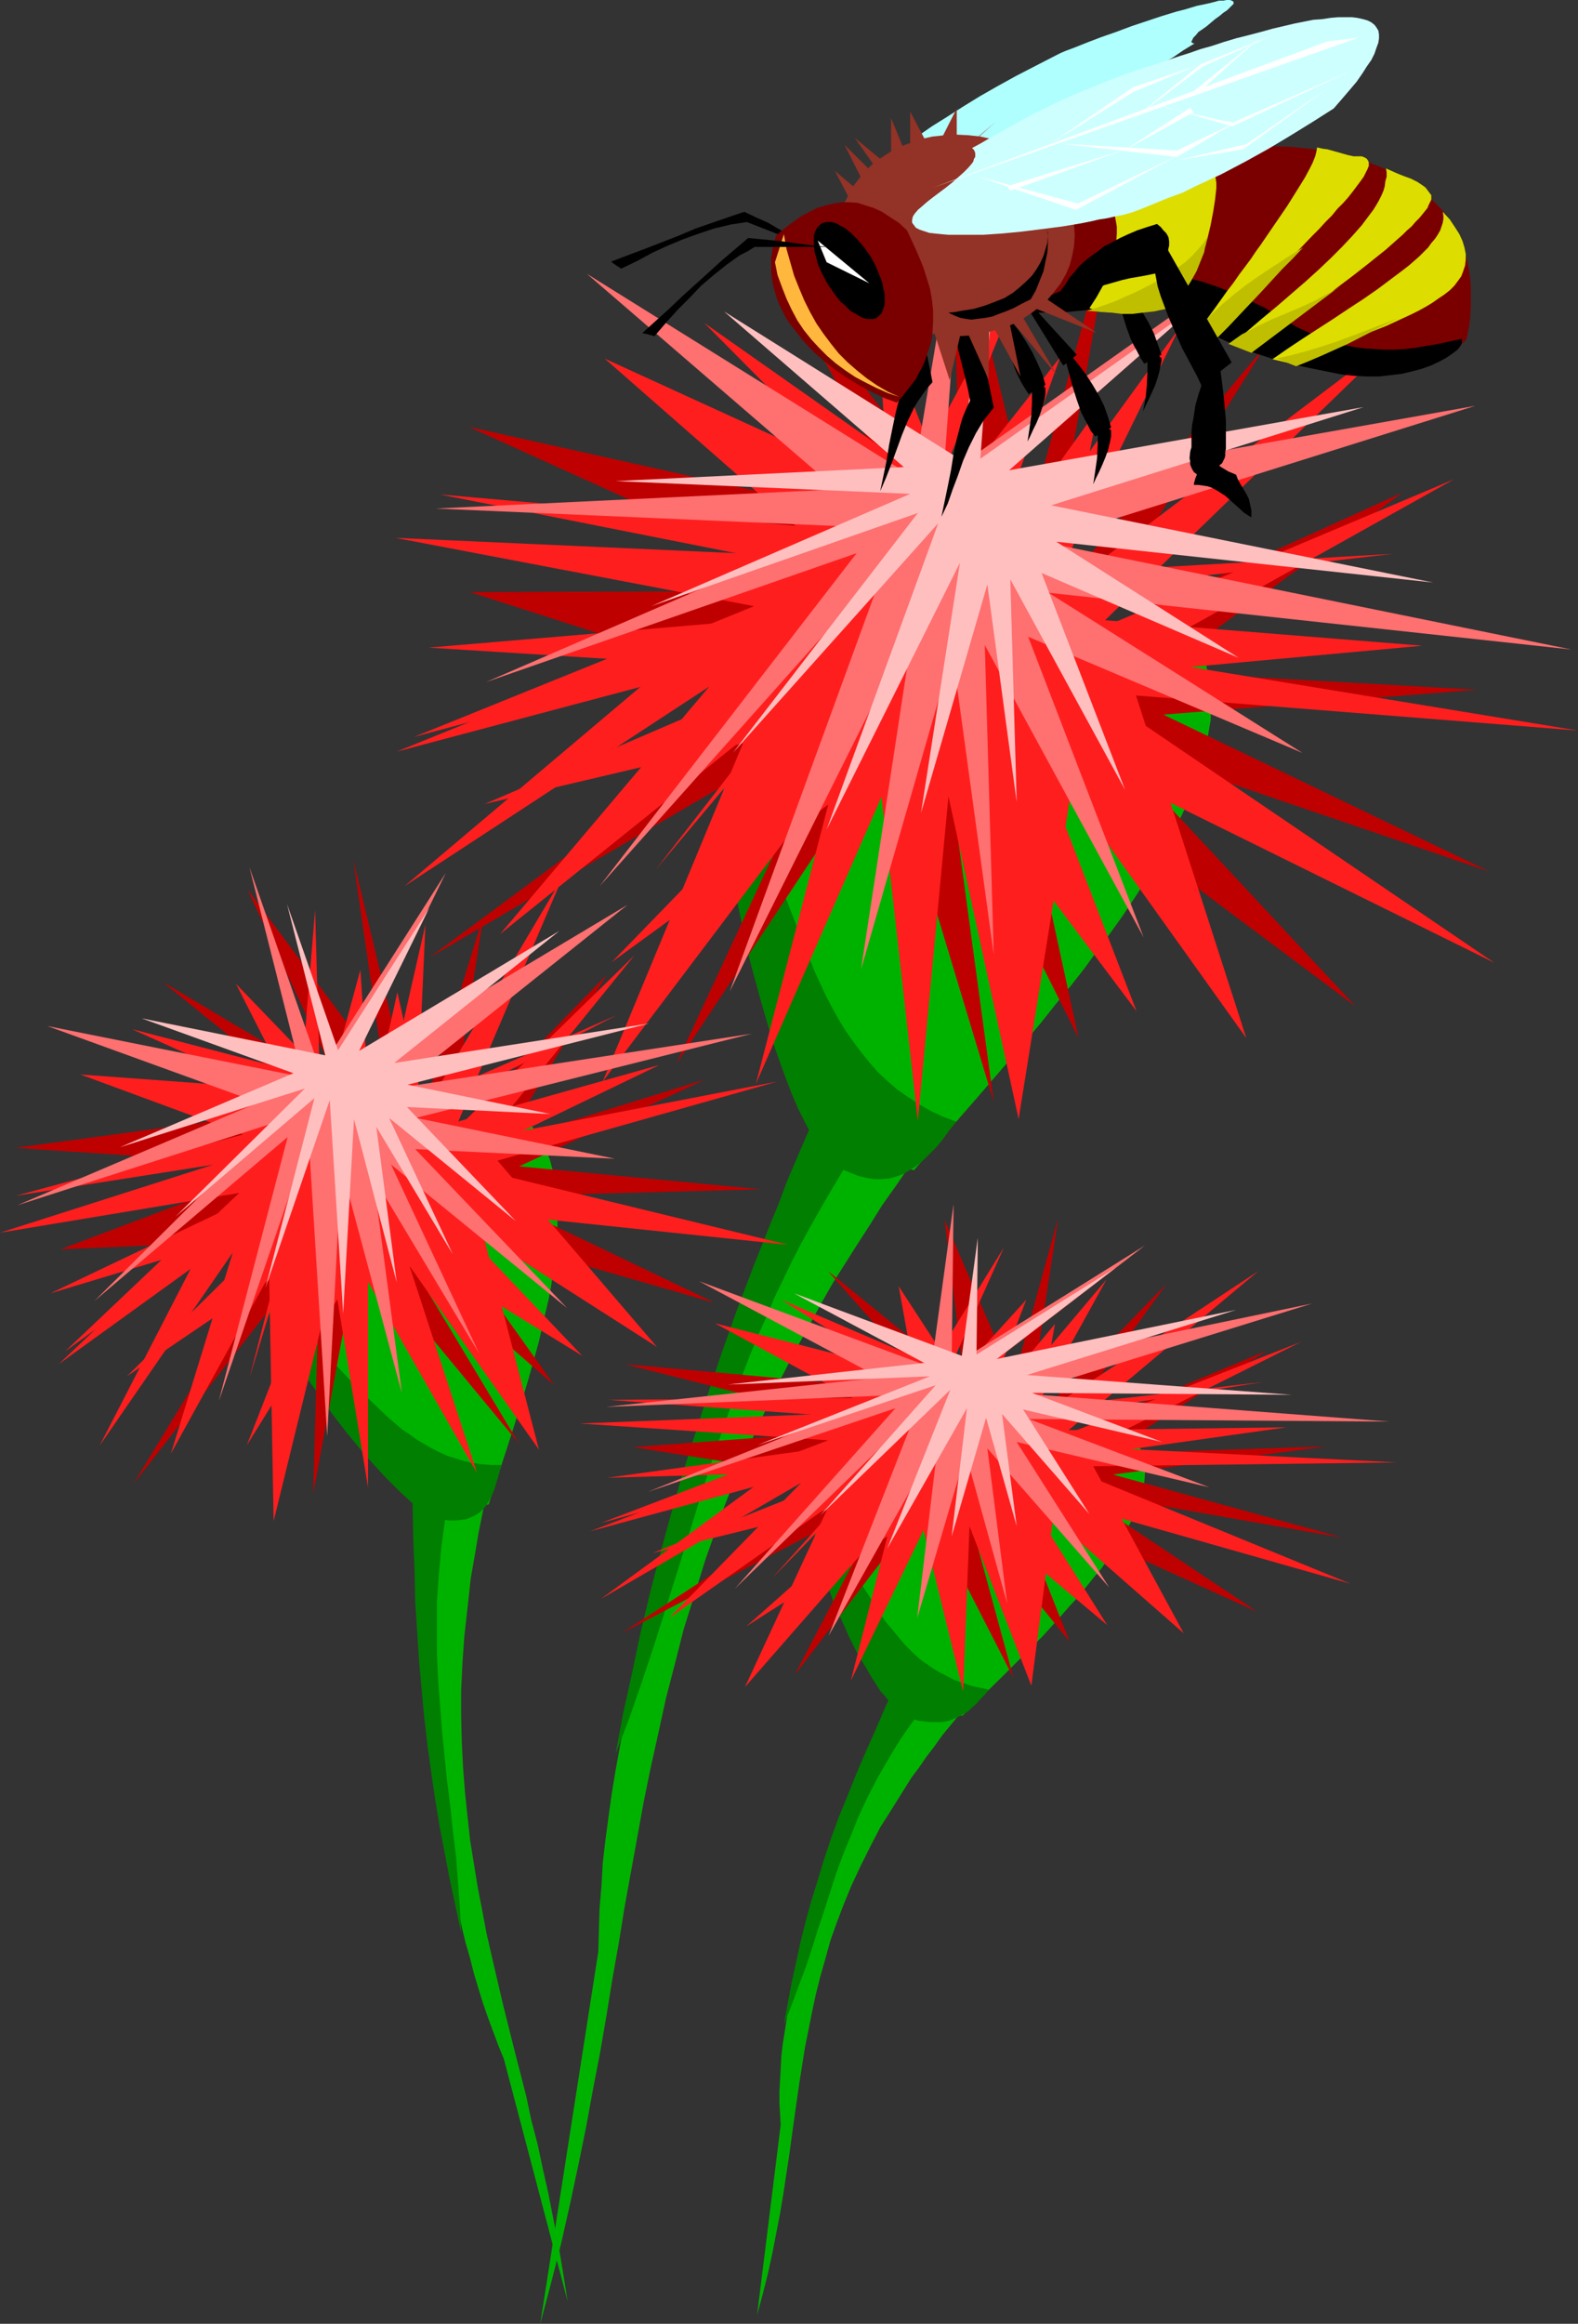 <?xml version="1.0" encoding="UTF-8" standalone="no"?>
<svg
   version="1.0"
   width="105.791mm"
   height="155.711mm"
   id="svg76"
   sodipodi:docname="Bee 12.wmf"
   xmlns:inkscape="http://www.inkscape.org/namespaces/inkscape"
   xmlns:sodipodi="http://sodipodi.sourceforge.net/DTD/sodipodi-0.dtd"
   xmlns="http://www.w3.org/2000/svg"
   xmlns:svg="http://www.w3.org/2000/svg">
  <rect width="100%" height="100%" fill="#333333" stroke="none"/>
  <sodipodi:namedview
     id="namedview76"
     pagecolor="#ffffff"
     bordercolor="#000000"
     borderopacity="0.25"
     inkscape:showpageshadow="2"
     inkscape:pageopacity="0.0"
     inkscape:pagecheckerboard="0"
     inkscape:deskcolor="#d1d1d1"
     inkscape:document-units="mm" />
  <defs
     id="defs1">
    <pattern
       id="WMFhbasepattern"
       patternUnits="userSpaceOnUse"
       width="6"
       height="6"
       x="0"
       y="0" />
  </defs>
  <path
     style="fill:#00b200;fill-opacity:1;fill-rule:evenodd;stroke:none"
     d="m 212.687,286.501 -3.394,7.433 -3.556,7.272 -3.232,7.272 -3.232,7.272 -3.232,7.11 -3.071,7.11 -2.909,7.11 -2.909,6.948 -2.747,6.948 -2.586,6.948 -2.586,6.948 -2.424,6.625 -2.424,6.787 -2.263,6.625 -2.101,6.625 -1.939,6.625 -1.939,6.464 -1.778,6.464 -1.778,6.302 -1.455,6.302 -1.455,6.302 -1.455,6.14 -1.131,6.14 -1.131,6.14 -0.97,5.979 -0.808,5.817 -0.808,5.979 -0.646,5.656 -0.323,5.817 -0.485,5.656 -0.162,5.494 -0.162,5.494 -14.707,94.208 2.747,-10.342 2.586,-10.18 2.263,-10.019 2.101,-9.857 1.939,-9.534 1.778,-9.695 1.778,-9.211 1.616,-9.372 1.455,-9.049 1.616,-9.049 1.455,-9.049 3.232,-17.775 1.616,-8.888 1.778,-8.726 1.939,-8.726 1.939,-8.888 2.263,-8.726 2.263,-8.888 2.747,-8.726 2.747,-8.888 3.232,-9.049 1.616,-4.525 1.778,-4.525 1.939,-4.525 1.939,-4.525 1.939,-4.686 2.101,-4.525 2.263,-4.686 2.263,-4.686 2.424,-4.686 2.586,-4.848 2.586,-4.686 2.747,-5.009 2.747,-4.848 3.071,-4.848 3.071,-4.848 3.232,-5.009 3.232,-5.171 3.556,-5.009 3.556,-5.171 3.717,-5.171 -0.97,-1.131 -1.131,-0.97 -0.97,-0.808 -1.293,-0.646 -1.293,-0.485 -1.293,-0.323 -1.293,-0.323 -1.455,-0.162 h -1.293 -1.455 l -3.071,0.323 -3.071,0.485 z"
     id="path1" />
  <path
     style="fill:#00b200;fill-opacity:1;fill-rule:evenodd;stroke:none"
     d="m 194.909,158.844 -1.455,8.08 -1.131,8.403 -1.131,8.241 -0.808,8.564 -0.485,8.403 -0.323,8.564 v 4.363 l 0.162,4.363 0.162,4.201 0.323,4.363 0.485,4.201 0.485,4.363 0.646,4.363 0.808,4.201 0.808,4.363 0.97,4.201 1.293,4.363 1.293,4.201 1.455,4.201 1.616,4.201 1.778,4.201 1.939,4.201 2.101,4.201 2.263,4.04 2.424,4.04 2.747,4.04 2.263,0.646 2.263,0.485 4.525,0.162 2.263,0.162 2.263,0.162 2.263,0.323 2.424,0.646 16.323,-18.745 8.081,-9.372 7.758,-9.211 3.717,-4.686 3.717,-4.525 3.556,-4.525 3.394,-4.686 3.232,-4.363 3.232,-4.525 2.909,-4.363 2.909,-4.525 2.586,-4.201 2.424,-4.363 2.263,-4.201 1.939,-4.04 1.939,-4.201 1.455,-4.04 1.293,-3.878 1.131,-3.878 0.646,-3.878 0.646,-3.717 0.162,-3.717 -0.162,-3.555 -0.162,-1.778 -0.323,-1.616 -0.323,-1.778 -0.323,-1.616 -0.646,-1.616 -1.293,-3.232 -0.808,-1.616 z"
     id="path2" />
  <path
     style="fill:#007f00;fill-opacity:1;fill-rule:evenodd;stroke:none"
     d="m 184.727,194.394 1.616,2.909 1.616,3.07 1.455,3.07 1.455,3.07 2.747,6.464 2.586,6.625 2.424,6.625 5.172,13.25 2.586,6.464 2.909,6.302 1.616,3.07 1.616,2.909 1.778,2.909 1.939,2.747 1.939,2.585 2.101,2.585 2.101,2.424 2.424,2.262 2.424,2.101 2.747,1.939 2.747,1.778 3.071,1.778 3.071,1.454 3.394,1.293 -1.778,2.262 -1.616,2.262 -1.616,1.939 -1.778,1.778 -1.616,1.616 -1.616,1.293 -1.778,1.131 -1.616,0.97 -1.778,0.646 -1.778,0.485 -1.939,0.162 h -1.939 l -1.939,-0.323 -1.939,-0.485 -2.101,-0.808 -2.263,-0.97 -0.808,-0.485 -0.808,-0.485 -0.808,-0.646 -0.646,-0.808 -0.808,-0.97 -0.808,-0.97 -0.808,-0.97 -0.808,-1.131 -0.808,-1.293 -0.646,-1.293 -1.616,-3.07 -1.616,-3.232 -1.455,-3.393 -1.455,-3.717 -1.455,-4.04 -1.455,-4.04 -1.293,-4.201 -1.293,-4.363 -1.293,-4.525 -2.424,-8.888 -0.97,-4.525 -0.97,-4.363 -0.97,-4.525 -0.808,-4.201 -0.808,-4.04 -0.646,-4.04 -0.485,-3.717 -0.485,-3.555 -0.323,-3.232 -0.162,-1.616 -0.162,-1.293 v -1.454 -1.293 -1.131 -1.131 -0.97 l 0.162,-0.97 0.162,-0.646 0.162,-0.808 0.162,-0.485 0.162,-0.485 0.323,-0.323 z"
     id="path3" />
  <path
     style="fill:#bf0000;fill-opacity:1;fill-rule:evenodd;stroke:none"
     d="m 210.424,149.633 -91.313,0.323 80,25.693 -90.343,66.899 103.111,-60.273 -40.566,87.259 53.333,-80.472 27.152,90.006 -10.99,-80.957 32.485,64.798 -15.677,-72.231 85.818,64.152 -62.384,-66.899 96.323,32.803 -82.586,-39.751 79.354,-6.302 -80.808,-4.525 62.061,-45.407 -80.97,36.681 46.222,-73.847 -56.081,66.737 L 282.99,50.74 261.172,130.081 240.97,47.508 243.394,129.434 196.525,68.999 232.081,133.313 118.788,108.104 Z"
     id="path4" />
  <path
     style="fill:#ff1e1e;fill-opacity:1;fill-rule:evenodd;stroke:none"
     d="m 226.263,141.877 -4.04,-62.859 26.02,66.252 30.061,-41.852 -10.505,52.679 92.606,7.433 -88.081,8.08 L 378.667,243.841 260.848,185.668 288,256.122 234.99,185.507 l -80,58.173 59.96,-61.728 -92.121,21.653 78.545,-33.773 -92.768,-5.817 95.192,-8.08 -103.596,-19.714 z"
     id="path5" />
  <path
     style="fill:#ff1e1e;fill-opacity:1;fill-rule:evenodd;stroke:none"
     d="m 231.758,119.254 -53.333,-37.489 37.333,37.651 -62.545,-28.602 48.323,42.337 -90.02,-7.918 100.202,19.876 -111.192,45.246 116.848,-31.026 -51.232,60.92 L 224,145.594 l 6.949,106.489 1.616,-98.894 67.394,70.131 L 243.879,152.865 352.97,140.261 248.727,146.24 268.606,90.491 232.242,136.544 261.98,63.344 Z"
     id="path6" />
  <path
     style="fill:#ff1e1e;fill-opacity:1;fill-rule:evenodd;stroke:none"
     d="m 167.596,161.268 -62.707,25.37 62.061,-16.644 -64.485,54.456 77.253,-50.578 -53.01,62.697 62.222,-49.932 -36.202,87.259 59.313,-78.533 -20.525,79.18 31.838,-72.716 9.212,82.088 7.758,-82.25 17.778,81.765 13.253,-82.735 44.444,62.213 -27.96,-86.774 112,8.888 -112.323,-18.421 80.97,-45.246 -91.313,38.459 77.737,-75.301 -90.02,68.03 33.939,-69.484 -42.99,59.142 z"
     id="path7" />
  <path
     style="fill:#ff7070;fill-opacity:1;fill-rule:evenodd;stroke:none"
     d="m 214.141,133.313 -90.99,39.428 93.899,-32.641 -65.131,84.351 72.242,-80.957 -39.273,107.62 46.707,-93.561 -13.414,87.906 23.111,-80.311 10.505,76.594 -2.263,-78.372 40.242,74.009 -29.253,-76.109 69.495,29.41 -64.323,-40.559 132.525,14.382 -134.303,-27.309 109.899,-34.419 -124.768,22.138 65.131,-57.203 -75.152,53.163 5.98,-81.119 -13.576,81.119 -82.747,-51.548 63.354,54.618 -101.657,4.848 z"
     id="path8" />
  <path
     style="fill:#ffbfbf;fill-opacity:1;fill-rule:evenodd;stroke:none"
     d="m 230.626,125.072 -65.616,28.44 67.556,-23.592 -46.869,60.758 52.04,-58.173 -28.283,77.564 33.778,-67.545 -9.859,63.344 16.808,-57.85 7.434,55.103 -1.616,-56.395 29.091,53.325 -21.172,-54.941 49.939,21.492 -46.222,-29.41 95.515,10.342 -96.808,-19.553 79.192,-24.885 -89.859,15.998 46.869,-41.206 -54.141,38.297 4.364,-58.496 -9.697,58.496 -59.636,-37.328 45.576,39.428 -73.05,3.555 z"
     id="path9" />
  <path
     style="fill:#007f00;fill-opacity:1;fill-rule:evenodd;stroke:none"
     d="m 214.141,295.55 -2.909,4.848 -2.747,4.686 -2.747,4.848 -2.586,4.686 -2.424,4.686 -2.263,4.686 -2.263,4.686 -1.939,4.686 -2.101,4.686 -1.939,4.686 -3.556,9.211 -3.232,9.211 -3.232,9.372 -2.909,9.211 -5.657,18.26 -5.818,18.421 -3.071,9.211 -3.232,9.372 -3.556,9.211 1.939,-10.342 2.263,-10.18 2.101,-10.019 2.424,-10.18 2.586,-10.019 2.747,-10.019 2.909,-10.18 3.232,-10.18 3.232,-10.18 3.556,-10.503 3.717,-10.503 4.04,-10.665 4.364,-10.988 2.263,-5.494 2.101,-5.656 2.424,-5.656 2.424,-5.656 2.586,-5.817 2.424,-5.979 2.424,9.857 z"
     id="path10" />
  <path
     style="fill:#00b200;fill-opacity:1;fill-rule:evenodd;stroke:none"
     d="m 109.576,379.254 -0.323,10.665 -0.162,10.503 v 10.18 l 0.162,10.019 0.323,9.857 0.646,9.534 0.808,9.211 0.97,9.211 1.131,8.726 1.455,8.564 0.808,4.201 0.808,4.04 0.808,4.04 0.97,4.04 1.131,3.878 0.97,3.878 1.131,3.717 1.131,3.717 1.293,3.717 2.586,6.948 1.455,3.555 16.162,61.405 -1.131,-7.11 -1.131,-6.787 -1.293,-6.625 -1.293,-6.625 -1.455,-6.464 -1.293,-6.14 -1.616,-6.14 -1.293,-6.14 -3.071,-11.958 -2.909,-11.635 -2.747,-11.796 -1.293,-5.656 -1.131,-5.979 -1.131,-5.817 -0.97,-5.979 -0.97,-5.979 -0.646,-5.979 -0.646,-6.14 -0.485,-6.302 -0.323,-6.302 -0.162,-6.464 v -6.787 l 0.323,-6.787 0.485,-6.948 0.808,-7.11 0.808,-7.433 0.646,-3.717 0.646,-3.717 0.646,-3.878 0.808,-4.04 0.808,-3.878 0.97,-4.201 -0.97,-0.485 -0.97,-0.323 -0.808,-0.162 -0.97,-0.162 h -0.808 -0.97 l -1.778,0.323 -1.778,0.808 -1.778,0.808 z"
     id="path11" />
  <path
     style="fill:#00b200;fill-opacity:1;fill-rule:evenodd;stroke:none"
     d="m 64.323,304.438 1.293,5.494 1.616,5.332 1.455,5.494 1.778,5.333 1.939,5.332 2.263,5.333 2.263,5.333 2.747,5.171 2.747,5.171 1.616,2.424 1.616,2.585 1.616,2.424 1.778,2.262 1.939,2.424 1.939,2.262 1.939,2.424 2.101,2.101 2.263,2.262 2.424,2.101 2.263,2.101 2.586,1.939 2.586,1.939 2.747,1.939 1.616,-0.162 1.455,-0.162 2.909,-0.97 2.747,-0.808 1.455,-0.323 1.778,-0.162 5.01,-15.351 2.424,-7.595 2.263,-7.433 2.101,-7.433 0.97,-3.555 0.808,-3.555 0.808,-3.555 0.808,-3.393 0.646,-3.393 0.485,-3.393 0.485,-3.393 0.323,-3.07 0.323,-3.232 v -2.909 -2.909 -2.909 l -0.323,-2.747 -0.323,-2.585 -0.646,-2.585 -0.646,-2.424 -0.97,-2.262 -0.97,-2.262 -1.293,-1.939 -1.293,-1.939 -1.616,-1.778 -1.778,-1.616 z"
     id="path12" />
  <path
     style="fill:#007f00;fill-opacity:1;fill-rule:evenodd;stroke:none"
     d="m 67.717,328.838 3.556,2.909 3.394,3.232 3.394,3.232 3.394,3.555 6.626,7.11 3.394,3.555 3.394,3.232 3.394,3.232 3.556,3.07 1.939,1.293 1.778,1.293 1.939,1.131 1.939,1.131 1.939,0.97 2.101,0.97 2.101,0.646 2.101,0.646 2.263,0.485 2.263,0.323 2.424,0.162 h 2.424 l -0.485,1.778 -0.485,1.778 -0.485,1.616 -0.485,1.454 -0.646,1.454 -0.646,1.131 -0.646,1.131 -0.808,0.97 -0.97,0.808 -0.97,0.646 -1.131,0.485 -1.131,0.485 -1.293,0.162 -1.455,0.162 h -1.455 l -1.616,-0.162 -1.131,-0.162 -1.455,-0.485 -1.455,-0.808 -1.616,-1.131 -1.616,-1.131 -1.616,-1.454 -1.939,-1.778 -1.778,-1.778 -1.939,-1.939 -1.939,-2.101 -1.939,-2.101 -2.101,-2.424 -3.879,-4.686 -3.879,-5.009 -3.556,-5.171 -1.778,-2.424 -1.778,-2.424 -1.455,-2.424 -1.455,-2.262 -1.293,-2.101 -1.293,-2.101 -1.131,-1.939 -0.808,-1.778 -0.808,-1.616 -0.646,-1.454 -0.323,-1.131 -0.323,-0.97 v -0.808 z"
     id="path13" />
  <path
     style="fill:#bf0000;fill-opacity:1;fill-rule:evenodd;stroke:none"
     d="m 71.434,295.227 -56.081,21.168 56.081,-2.424 -37.657,61.889 47.354,-60.758 -1.778,63.182 11.475,-61.889 40.727,49.285 -28.444,-47.346 37.333,32.48 -29.091,-40.883 69.818,20.037 -56.242,-26.986 67.879,-1.778 -61.253,-5.817 47.03,-21.976 -50.747,15.674 25.859,-42.175 -39.919,41.044 8.727,-56.072 -16.646,53.971 -16.323,-68.03 7.758,53.81 -34.586,-46.377 23.434,50.093 -44.929,-26.663 39.111,31.672 -76.444,10.342 z"
     id="path14" />
  <path
     style="fill:#ff1e1e;fill-opacity:1;fill-rule:evenodd;stroke:none"
     d="M 79.03,286.986 59.798,249.173 l 33.616,34.904 7.273,-32.803 7.758,34.904 58.667,-16.482 -51.879,25.047 84.525,20.522 L 112,306.054 147.556,343.381 96.162,311.871 62.545,366.004 82.747,314.295 32.162,348.552 71.273,309.932 12.768,327.545 69.01,300.721 0,312.194 Z"
     id="path15" />
  <path
     style="fill:#ff1e1e;fill-opacity:1;fill-rule:evenodd;stroke:none"
     d="M 76.444,271.796 33.455,260.646 66.424,275.513 20.364,272.119 61.576,287.309 4.04,302.822 70.949,292.318 14.869,345.482 78.222,299.752 63.192,349.037 78.545,289.733 111.515,353.885 85.98,292.48 146.101,320.274 92.768,289.733 156.283,257.091 93.899,284.4 91.313,245.619 81.293,282.461 79.838,230.429 Z"
     id="path16" />
  <path
     style="fill:#ff1e1e;fill-opacity:1;fill-rule:evenodd;stroke:none"
     d="m 48.162,312.194 -31.677,30.056 33.616,-24.4 -24.889,48.316 33.778,-48.962 -15.677,50.901 24.889,-45.084 1.131,62.213 15.192,-62.051 8.727,53.487 v -52.032 l 27.636,48.477 -17.131,-52.517 32.808,46.538 -14.061,-54.133 43.96,28.117 -40.404,-47.185 70.949,-20.037 -73.697,14.22 37.495,-46.215 -45.737,44.599 27.475,-64.313 -37.01,62.536 2.263,-50.578 -10.505,46.215 z"
     id="path17" />
  <path
     style="fill:#ff7070;fill-opacity:1;fill-rule:evenodd;stroke:none"
     d="m 69.333,284.4 -45.414,45.084 48.97,-41.529 -17.455,66.899 22.788,-66.414 4.687,75.301 3.556,-68.353 15.354,57.365 -7.273,-54.779 26.828,44.761 -22.303,-47.831 44.606,36.358 -38.465,-40.236 50.586,2.424 -50.424,-10.342 85.172,-21.33 -89.697,13.735 58.182,-46.377 -70.626,42.175 24.566,-50.255 -31.838,49.932 -17.939,-51.386 13.414,53.163 -64.646,-12.927 53.495,19.391 -61.091,26.016 z"
     id="path18" />
  <path
     style="fill:#ffbfbf;fill-opacity:1;fill-rule:evenodd;stroke:none"
     d="m 77.253,275.674 -32.808,32.48 35.232,-30.056 -12.444,48.154 16.323,-47.669 3.394,54.133 2.747,-49.285 10.828,41.367 -5.172,-39.428 19.394,32.318 -16.162,-34.581 32.162,26.178 -27.636,-28.925 36.364,1.778 -36.202,-7.433 61.253,-15.513 -64.646,10.019 41.859,-33.449 -50.747,30.379 17.778,-36.196 -23.111,36.035 -12.929,-37.004 9.697,38.297 -46.545,-9.372 38.465,13.897 -43.96,18.745 z"
     id="path19" />
  <path
     style="fill:#007f00;fill-opacity:1;fill-rule:evenodd;stroke:none"
     d="m 112.808,384.587 -0.485,3.555 -0.485,3.555 -0.323,3.555 -0.323,3.555 -0.485,6.787 v 6.787 6.625 l 0.323,6.625 0.485,6.464 0.485,6.302 1.293,12.766 0.808,6.302 0.646,6.302 0.808,6.302 0.485,6.464 0.485,6.464 0.323,6.464 -1.455,-6.787 -1.455,-6.787 -1.293,-6.787 -1.293,-6.787 -1.131,-6.787 -0.97,-6.787 -0.97,-6.948 -0.808,-6.948 -0.646,-7.11 -0.646,-7.11 -0.485,-7.433 -0.485,-7.433 -0.162,-7.756 -0.323,-7.918 -0.162,-8.08 v -8.403 l 4.202,5.494 z"
     id="path20" />
  <path
     style="fill:#00b200;fill-opacity:1;fill-rule:evenodd;stroke:none"
     d="m 230.626,430.64 -4.202,7.756 -3.879,7.595 -3.556,7.595 -3.394,7.272 -3.071,7.272 -2.909,7.11 -2.586,6.948 -1.131,3.393 -1.131,3.393 -0.97,3.393 -1.778,6.625 -1.616,6.464 -0.646,3.232 -0.485,3.07 -0.485,3.07 -0.485,3.07 -0.323,2.909 -0.162,3.07 -0.162,2.909 -0.162,2.909 v 2.909 l 0.162,2.747 0.162,2.747 -5.98,48.154 1.455,-5.333 1.293,-5.171 1.131,-5.171 0.97,-5.009 0.97,-5.009 0.808,-4.848 1.455,-9.534 0.646,-4.686 0.646,-4.686 1.293,-9.049 1.455,-9.211 1.778,-8.888 0.97,-4.525 1.131,-4.525 1.293,-4.525 1.293,-4.686 1.616,-4.525 1.778,-4.686 1.939,-4.686 2.263,-4.848 2.424,-4.848 2.586,-5.009 3.071,-4.848 3.232,-5.171 1.616,-2.585 1.939,-2.585 1.778,-2.585 2.101,-2.747 1.939,-2.747 2.263,-2.747 2.263,-2.747 2.263,-2.747 -0.808,-0.485 -0.646,-0.485 -0.808,-0.323 -0.808,-0.323 -1.939,-0.323 h -1.778 l -1.939,0.162 -2.101,0.323 z"
     id="path21" />
  <path
     style="fill:#00b200;fill-opacity:1;fill-rule:evenodd;stroke:none"
     d="m 212.525,367.297 -0.485,4.04 -0.485,4.201 -0.323,4.363 -0.162,4.201 v 4.363 l 0.162,4.363 0.485,4.363 0.646,4.201 1.131,4.363 0.646,2.101 0.646,2.101 0.808,2.101 0.808,2.262 0.97,1.939 1.131,2.101 1.131,2.101 1.455,1.939 1.293,2.101 1.455,1.939 1.616,2.101 1.778,1.939 1.939,1.939 1.939,1.939 1.616,0.162 h 1.616 3.232 l 3.071,-0.162 h 1.616 l 1.616,0.162 10.343,-10.18 5.01,-5.009 5.01,-5.009 4.687,-5.171 2.101,-2.424 2.263,-2.424 1.939,-2.424 1.939,-2.424 1.939,-2.262 1.616,-2.424 1.616,-2.262 1.455,-2.262 1.455,-2.262 1.131,-2.262 1.131,-2.101 0.808,-2.101 0.808,-2.101 0.485,-1.939 0.323,-1.939 0.162,-1.939 v -1.939 l -0.162,-1.778 -0.485,-1.616 -0.646,-1.778 -0.97,-1.616 -1.131,-1.454 z"
     id="path22" />
  <path
     style="fill:#007f00;fill-opacity:1;fill-rule:evenodd;stroke:none"
     d="m 207.192,385.718 2.424,2.747 2.424,3.07 2.101,3.07 2.101,3.232 1.939,3.232 2.101,3.232 1.939,3.07 2.101,3.232 2.424,2.909 2.424,2.909 1.293,1.293 1.293,1.293 1.455,1.293 1.616,1.131 1.616,1.131 1.616,0.97 1.939,0.97 1.778,0.97 2.101,0.646 2.101,0.808 2.263,0.485 2.263,0.485 -0.97,1.293 -1.131,1.131 -0.97,1.131 -1.131,0.97 -0.97,0.97 -1.131,0.646 -1.131,0.646 -1.131,0.485 -1.131,0.485 -1.131,0.323 -1.293,0.162 h -1.293 -1.455 l -1.293,-0.162 -1.455,-0.162 -1.616,-0.485 -1.131,-0.323 -1.131,-0.646 -1.131,-0.97 -1.131,-0.97 -1.293,-1.293 -1.131,-1.454 -1.293,-1.454 -1.131,-1.778 -1.131,-1.778 -1.131,-1.939 -2.424,-4.04 -2.101,-4.201 -1.939,-4.363 -1.939,-4.363 -1.616,-4.363 -0.646,-1.939 -1.131,-3.878 -0.485,-1.778 -0.323,-1.616 -0.323,-1.454 -0.162,-1.293 -0.162,-1.131 v -0.97 l 0.162,-0.808 0.323,-0.485 z"
     id="path23" />
  <path
     style="fill:#bf0000;fill-opacity:1;fill-rule:evenodd;stroke:none"
     d="m 222.869,361.803 -62.384,4.686 55.758,8.888 -58.828,38.297 67.879,-35.388 -23.919,45.892 32.97,-43.145 22.465,43.953 -10.99,-40.236 25.212,31.026 -14.061,-35.55 61.576,27.955 -45.737,-30.541 67.394,11.796 -58.182,-15.998 53.98,-7.11 -55.434,1.778 40.404,-26.016 -53.818,22.461 28.444,-39.428 -35.556,36.52 8.081,-53.163 -11.313,41.044 -17.455,-40.559 5.01,41.044 -34.586,-28.117 27.152,30.702 -78.545,-7.11 z"
     id="path24" />
  <path
     style="fill:#ff1e1e;fill-opacity:1;fill-rule:evenodd;stroke:none"
     d="m 233.374,357.116 -5.657,-31.349 20.848,31.995 18.747,-22.461 -4.848,26.986 63.515,-0.808 -59.798,8.403 75.96,31.187 -83.071,-23.592 21.495,34.096 -39.273,-32.965 -52.202,33.288 38.303,-33.934 -62.061,15.351 52.202,-20.845 -63.677,1.778 64.808,-8.888 -71.758,-4.848 z"
     id="path25" />
  <path
     style="fill:#ff1e1e;fill-opacity:1;fill-rule:evenodd;stroke:none"
     d="m 236.121,345.482 -38.141,-16.321 27.152,17.129 -43.96,-11.15 34.909,18.906 -61.899,0.485 69.333,5.009 -74.02,28.278 78.545,-21.33 -32.323,33.126 36.202,-40.559 9.535,53.325 -3.232,-49.77 49.131,31.833 L 245.98,361.803 320,350.006 l -71.111,8.241 11.152,-29.086 -22.788,25.047 17.131,-38.297 z"
     id="path26" />
  <path
     style="fill:#ff1e1e;fill-opacity:1;fill-rule:evenodd;stroke:none"
     d="m 194.101,369.72 -41.859,15.998 41.859,-11.473 -41.859,30.702 50.747,-29.41 -33.455,34.257 40.404,-28.278 -21.172,45.73 37.172,-42.498 -10.343,40.883 18.424,-38.136 10.02,40.883 1.616,-41.852 15.677,40.398 5.495,-42.337 33.131,29.086 -22.95,-42.337 76.929,-0.97 -77.576,-3.878 53.333,-26.663 -60.768,23.915 49.939,-41.852 -58.667,38.62 20.202,-36.52 -26.828,31.833 z"
     id="path27" />
  <path
     style="fill:#ff7070;fill-opacity:1;fill-rule:evenodd;stroke:none"
     d="m 224.646,353.4 -60.444,24.4 62.707,-21.168 -40.727,45.73 45.737,-44.276 -21.98,56.234 27.798,-49.447 -5.333,44.922 12.283,-41.691 10.505,37.974 -5.01,-39.267 30.869,35.227 -23.434,-36.843 48.808,11.473 -45.737,-17.29 91.313,0.646 -93.091,-7.11 73.535,-22.784 -84.202,17.452 41.859,-32.157 -48.97,30.541 0.485,-41.044 -5.657,41.367 -58.828,-21.815 45.737,24.4 -69.333,7.433 z"
     id="path28" />
  <path
     style="fill:#ffbfbf;fill-opacity:1;fill-rule:evenodd;stroke:none"
     d="m 235.636,348.552 -43.798,17.452 45.253,-15.19 -29.253,32.965 32.97,-31.833 -16,40.236 20.202,-35.55 -3.879,32.48 8.727,-30.056 7.758,27.47 -3.717,-28.44 22.141,25.37 -16.808,-26.501 35.232,8.241 -32.97,-12.443 65.778,0.485 -67.071,-5.009 53.01,-16.482 -60.768,12.443 30.222,-23.108 -35.232,21.976 0.323,-29.571 -4.04,29.894 -42.505,-15.836 32.97,17.613 -49.778,5.494 z"
     id="path29" />
  <path
     style="fill:#007f00;fill-opacity:1;fill-rule:evenodd;stroke:none"
     d="m 231.919,435.165 -1.778,2.424 -1.778,2.585 -1.616,2.585 -1.455,2.424 -2.909,5.009 -2.586,5.009 -2.263,4.848 -1.939,4.848 -1.939,4.686 -1.778,4.848 -3.071,9.534 -1.616,4.848 -1.455,4.686 -1.616,4.848 -1.778,4.686 -1.778,4.848 -1.939,4.848 0.97,-5.333 0.97,-5.171 1.131,-5.171 1.131,-5.171 1.293,-5.171 1.455,-5.333 1.616,-5.171 1.616,-5.333 1.778,-5.333 1.939,-5.333 2.263,-5.494 2.263,-5.656 2.424,-5.656 2.586,-5.817 2.586,-5.979 3.071,-6.14 2.101,4.848 z"
     id="path30" />
  <path
     style="fill:#000000;fill-opacity:1;fill-rule:evenodd;stroke:none"
     d="m 280.727,68.191 0.646,1.293 0.646,1.293 0.808,2.909 0.808,2.909 0.808,3.07 0.97,3.232 1.131,3.07 0.808,1.616 0.808,1.454 0.808,1.616 0.97,1.454 0.646,-0.323 0.646,-0.323 0.97,-0.485 0.97,-0.485 0.485,-0.323 0.646,-0.323 -0.97,-2.747 -0.97,-2.747 -1.293,-2.585 -1.616,-2.747 -1.778,-2.747 -2.101,-2.747 -2.263,-2.585 z"
     id="path31" />
  <path
     style="fill:#000000;fill-opacity:1;fill-rule:evenodd;stroke:none"
     d="m 290.747,90.168 v 3.878 l -0.162,3.555 -0.323,3.393 -0.646,3.232 0.646,-1.454 0.808,-1.616 0.808,-1.778 0.808,-1.778 0.646,-1.939 0.485,-1.778 0.323,-1.778 0.162,-0.646 v -0.808 l -0.323,-0.162 -0.162,-0.323 h -0.485 -0.323 l -0.485,0.162 -0.323,0.162 -0.485,0.162 -0.323,-0.162 z"
     id="path32" />
  <path
     style="fill:#afffff;fill-opacity:1;fill-rule:evenodd;stroke:none"
     d="m 302.707,10.988 -2.909,1.778 -2.586,1.778 -2.586,1.454 -2.424,1.454 -4.848,2.747 -4.848,2.585 -2.586,1.293 -2.747,1.293 -2.747,1.454 -3.232,1.454 -3.232,1.616 -1.778,0.808 -1.778,0.808 -2.101,0.97 -1.939,0.808 -2.101,0.97 -2.263,1.131 -2.424,0.97 -2.424,0.97 -2.263,0.97 -2.263,0.97 -2.101,0.97 -1.939,0.808 -1.939,0.646 -1.939,0.646 -1.616,0.646 -1.616,0.485 -1.616,0.646 -1.293,0.323 -1.293,0.323 -1.293,0.323 -0.97,0.162 h -0.97 -0.808 -0.646 l -0.485,-0.162 -0.485,-0.162 -0.162,-0.323 -0.162,-0.485 v -0.485 l 0.162,-0.646 0.323,-0.646 0.485,-0.808 0.646,-0.97 0.646,-0.97 0.97,-0.97 1.131,-1.293 1.293,-1.293 1.455,-1.454 3.717,-2.585 3.879,-2.424 4.04,-2.585 4.202,-2.585 4.525,-2.585 4.687,-2.585 5.01,-2.585 5.333,-2.747 0.97,-0.485 1.131,-0.485 1.293,-0.485 1.293,-0.485 1.616,-0.646 1.616,-0.646 3.394,-1.293 3.717,-1.293 3.879,-1.454 7.758,-2.585 3.717,-1.131 1.939,-0.485 1.616,-0.485 1.616,-0.485 1.616,-0.323 1.455,-0.323 1.293,-0.323 1.131,-0.323 h 1.131 L 310.788,0 h 0.808 l 0.485,0.162 0.323,0.162 0.162,0.162 v 0.485 l -0.323,0.323 -0.646,0.646 -0.646,0.646 -0.97,0.646 -0.97,0.808 -1.131,0.808 -2.101,1.778 -1.131,0.808 -0.97,0.646 -0.646,0.808 -0.646,0.646 -0.323,0.646 -0.162,0.323 v 0.162 l 0.162,0.162 0.323,0.162 z"
     id="path33" />
  <path
     style="fill:#000000;fill-opacity:1;fill-rule:evenodd;stroke:none"
     d="m 251.475,75.786 0.646,1.293 0.485,1.293 0.97,2.909 0.808,3.07 0.808,3.07 0.97,3.07 1.131,3.232 0.646,1.454 0.808,1.616 0.97,1.616 0.97,1.454 0.646,-0.485 0.485,-0.162 0.97,-0.485 0.97,-0.485 0.646,-0.323 0.485,-0.485 -0.808,-2.747 -1.131,-2.585 -1.293,-2.747 -1.616,-2.747 -1.778,-2.747 -2.101,-2.585 -2.263,-2.747 z"
     id="path34" />
  <path
     style="fill:#000000;fill-opacity:1;fill-rule:evenodd;stroke:none"
     d="m 261.495,97.924 v 3.717 l -0.162,3.555 -0.485,3.393 -0.485,3.232 0.646,-1.293 0.808,-1.778 0.808,-1.616 0.808,-1.939 0.646,-1.939 0.485,-1.778 0.323,-1.616 V 99.055 98.247 l -0.323,-0.323 -0.485,-0.162 -0.485,0.162 -0.808,0.323 -0.323,0.162 -0.485,-0.162 z"
     id="path35" />
  <path
     style="fill:#000000;fill-opacity:1;fill-rule:evenodd;stroke:none"
     d="m 257.778,73.362 11.798,19.068 3.232,-2.585 z"
     id="path36" />
  <path
     style="fill:#000000;fill-opacity:1;fill-rule:evenodd;stroke:none"
     d="m 257.778,73.362 -0.162,0.162 11.798,19.068 3.394,-2.747 -15.03,-16.482 -0.162,0.162 15.03,16.321 v -0.162 l -3.232,2.585 h 0.162 l -11.798,-18.906 -0.162,0.162 z"
     id="path37" />
  <path
     style="fill:#000000;fill-opacity:1;fill-rule:evenodd;stroke:none"
     d="m 243.717,80.634 1.293,2.424 1.293,2.424 1.293,2.747 1.131,2.747 0.97,2.909 0.808,2.909 0.646,3.232 0.646,3.232 -1.293,1.616 -1.293,1.616 -0.97,1.616 -0.97,1.616 -1.778,3.555 -1.455,3.393 -1.293,3.717 -1.293,3.393 -1.293,3.717 -1.616,3.393 0.808,-3.878 0.808,-3.878 0.808,-4.04 0.646,-4.04 0.808,-3.878 0.485,-1.778 0.485,-1.939 0.485,-1.616 0.646,-1.616 0.646,-1.454 0.646,-1.293 -0.485,-2.585 -0.646,-2.747 -0.646,-2.585 -0.646,-2.585 -0.646,-2.585 -0.162,-1.293 v -1.293 l 0.162,-1.293 0.162,-1.293 0.323,-1.293 z"
     id="path38" />
  <path
     style="fill:#000000;fill-opacity:1;fill-rule:evenodd;stroke:none"
     d="m 228.202,74.17 1.293,2.424 1.293,2.424 1.293,2.747 0.97,2.585 0.97,2.909 0.97,3.07 0.646,3.232 0.646,3.232 -1.455,1.616 -1.131,1.616 -1.131,1.616 -0.97,1.616 -1.616,3.393 -1.455,3.555 -1.293,3.555 -1.293,3.555 -1.455,3.717 -1.455,3.393 0.808,-3.878 0.808,-3.878 0.646,-4.04 0.808,-4.04 0.808,-3.878 0.485,-1.939 0.485,-1.778 0.485,-1.616 0.646,-1.616 0.646,-1.454 0.646,-1.293 -0.485,-2.585 -0.646,-2.747 -0.808,-2.585 -0.646,-2.585 -0.485,-2.585 -0.162,-1.454 V 79.18 78.049 l 0.323,-1.293 0.323,-1.293 z"
     id="path39" />
  <path
     style="fill:#000000;fill-opacity:1;fill-rule:evenodd;stroke:none"
     d="m 209.455,64.152 -2.263,-0.97 -2.263,-1.131 -2.424,-1.293 -2.586,-1.293 -2.586,-1.454 -2.747,-1.616 -2.909,-1.293 -3.071,-1.454 -3.879,1.293 -4.202,1.454 -4.202,1.454 -4.202,1.778 -8.727,3.393 -8.566,3.232 1.293,0.97 1.293,0.808 4.04,-1.939 3.879,-2.101 3.879,-1.778 3.879,-1.616 4.04,-1.454 3.879,-1.293 2.101,-0.485 1.939,-0.485 2.101,-0.323 2.101,-0.323 z"
     id="path40" />
  <path
     style="fill:#7a0000;fill-opacity:1;fill-rule:evenodd;stroke:none"
     d="m 253.576,55.587 1.778,-1.293 1.939,-1.293 4.202,-2.262 4.202,-2.101 4.687,-2.101 4.687,-1.778 4.848,-1.778 5.172,-1.293 5.01,-1.454 5.333,-0.97 5.333,-0.97 5.172,-0.646 5.333,-0.485 5.333,-0.162 h 5.172 l 5.01,0.162 5.01,0.485 4.848,0.808 2.424,0.485 2.263,0.485 2.263,0.646 2.101,0.646 2.101,0.808 2.101,0.808 2.101,0.97 1.939,0.808 1.778,1.131 1.778,1.131 1.778,1.131 1.616,1.293 1.455,1.293 1.455,1.454 1.455,1.454 1.131,1.616 1.131,1.778 1.131,1.778 0.97,1.778 0.808,1.939 0.646,1.939 0.646,2.101 0.485,2.262 0.323,2.262 0.162,2.262 v 2.424 2.585 l -0.162,2.747 -0.323,2.585 -0.646,2.909 -0.808,0.808 -0.97,0.808 -1.939,1.616 -2.263,1.293 -2.586,0.97 -2.586,0.97 -2.909,0.646 -2.909,0.485 -2.909,0.323 -3.071,0.162 h -3.071 -3.071 l -3.071,-0.323 -2.909,-0.485 -2.747,-0.485 -2.747,-0.646 -2.424,-0.808 -2.747,-1.778 -2.424,-1.616 -2.586,-1.454 -2.263,-1.454 -2.424,-1.131 -2.263,-1.131 -2.101,-0.97 -2.101,-0.808 -2.101,-0.808 -2.101,-0.646 -2.101,-0.646 -1.939,-0.485 -3.879,-0.646 -3.879,-0.485 -3.879,-0.323 -3.879,-0.162 -4.04,0.162 h -4.202 l -4.364,0.162 h -4.525 -2.424 -2.424 l -2.424,-0.162 -2.747,-0.162 -1.455,-0.808 -1.455,-0.808 -1.293,-0.97 -1.131,-0.97 -0.808,-1.131 -0.808,-1.131 -0.485,-1.293 -0.485,-1.131 -0.323,-1.454 v -1.454 l 0.162,-1.454 0.162,-1.616 0.485,-1.616 0.485,-1.778 0.808,-1.778 z"
     id="path41" />
  <path
     style="fill:#000000;fill-opacity:1;fill-rule:evenodd;stroke:none"
     d="m 336.808,94.208 -4.04,-0.808 -2.263,-0.485 -2.101,-0.485 -2.263,-0.485 -2.424,-0.646 -2.424,-0.808 -2.586,-0.808 -2.586,-0.97 -2.586,-1.131 -2.747,-1.131 -2.747,-1.293 -2.909,-1.454 -3.071,-1.778 -3.071,-1.778 -3.071,-2.101 -2.263,-0.323 -2.586,-0.162 h -2.424 -2.586 l -5.333,0.485 -5.333,0.485 -5.172,0.485 -2.586,0.162 h -2.263 -2.424 l -2.101,-0.162 -1.939,-0.323 -1.939,-0.646 7.273,-2.262 2.263,-1.131 2.263,-0.97 2.263,-0.808 2.263,-0.646 2.101,-0.646 2.101,-0.646 2.101,-0.485 2.101,-0.323 1.939,-0.323 2.101,-0.323 1.939,-0.162 h 1.939 3.879 l 3.879,0.485 3.717,0.646 3.879,0.97 3.717,1.293 3.717,1.454 3.879,1.778 4.04,1.939 3.879,2.262 4.202,2.585 2.424,1.131 2.586,1.131 2.424,0.97 2.424,0.808 2.424,0.646 2.586,0.485 2.424,0.323 2.586,0.162 2.424,0.162 h 2.586 l 2.747,-0.162 2.747,-0.323 2.747,-0.485 2.909,-0.485 2.909,-0.646 3.071,-0.646 v 0.485 0.485 l -0.162,0.485 -0.323,0.485 -0.323,0.485 -0.485,0.485 -1.293,0.97 -1.455,0.97 -1.778,0.97 -2.101,0.97 -2.263,0.808 -2.424,0.646 -2.747,0.646 -2.747,0.323 -2.909,0.323 h -3.071 l -3.071,-0.162 -3.232,-0.323 z"
     id="path42" />
  <path
     style="fill:#dddd00;fill-opacity:1;fill-rule:evenodd;stroke:none"
     d="m 308.848,84.997 3.879,-4.525 4.04,-4.363 4.04,-4.201 4.04,-4.201 3.879,-4.04 3.717,-3.878 1.778,-1.778 1.616,-1.778 1.616,-1.616 1.455,-1.778 1.455,-1.454 1.293,-1.454 1.131,-1.454 0.97,-1.293 0.97,-1.293 0.808,-1.131 0.485,-0.97 0.485,-0.97 0.323,-0.808 v -0.808 l -0.162,-0.485 -0.323,-0.485 -0.485,-0.323 -0.808,-0.323 h -0.97 -1.131 l -1.455,-0.323 -1.131,-0.323 -4.04,-1.131 -1.293,-0.162 -1.293,-0.323 -0.162,0.97 -0.323,1.293 -0.646,1.616 -0.808,1.616 -1.131,2.101 -1.293,2.101 -1.616,2.585 -1.616,2.585 -2.101,3.07 -2.101,3.07 -2.424,3.555 -1.293,1.778 -1.293,1.939 -1.455,1.939 -1.455,1.939 -1.455,2.101 -1.616,2.101 -1.616,2.262 -1.616,2.262 -1.778,2.424 -1.778,2.424 z"
     id="path43" />
  <path
     style="fill:#dddd00;fill-opacity:1;fill-rule:evenodd;stroke:none"
     d="m 294.303,78.049 -2.424,0.162 -4.848,0.646 -2.424,0.162 -2.263,0.162 -2.263,-0.162 h -1.131 l -0.97,-0.323 -0.97,-0.323 -0.97,-0.323 1.778,-2.747 1.455,-2.585 1.131,-2.424 0.97,-2.424 0.808,-2.424 0.485,-2.101 0.162,-2.101 0.162,-1.939 v -1.939 l -0.323,-1.778 -0.323,-1.778 -0.646,-1.454 -0.646,-1.454 -0.646,-1.293 -0.97,-1.293 -0.97,-1.131 13.253,-3.07 13.253,-3.07 h 0.646 0.646 l 0.485,0.323 0.485,0.485 0.162,0.646 0.323,0.808 0.162,0.808 0.162,1.131 0.162,1.131 v 1.293 l -0.162,1.454 -0.162,1.454 -0.485,3.07 -0.646,3.393 -0.808,3.393 -1.131,3.393 -1.293,3.232 -0.808,1.616 -0.808,1.454 -0.808,1.454 -0.808,1.131 -0.97,1.293 -0.808,1.131 -1.131,0.97 -0.97,0.808 -0.97,0.646 z"
     id="path44" />
  <path
     style="fill:#933226;fill-opacity:1;fill-rule:evenodd;stroke:none"
     d="m 242.424,34.096 -3.071,0.162 -3.071,0.323 -2.909,0.646 -2.747,0.97 -2.586,0.97 -2.424,1.293 -2.263,1.454 -2.263,1.616 -1.939,1.939 -1.616,1.939 -1.616,2.101 -1.131,2.262 -1.131,2.262 -0.646,2.424 -0.485,2.585 -0.162,2.585 0.162,2.585 0.485,2.585 0.646,2.424 1.131,2.262 1.131,2.262 1.616,2.101 1.616,1.939 1.939,1.778 2.263,1.616 2.263,1.616 2.424,1.293 2.586,0.97 2.747,0.808 2.909,0.646 3.071,0.485 3.071,0.162 3.071,-0.162 2.909,-0.485 2.909,-0.646 2.747,-0.808 2.586,-0.97 2.424,-1.293 2.424,-1.616 2.101,-1.616 1.939,-1.778 1.616,-1.939 1.616,-2.101 1.293,-2.262 0.97,-2.262 0.646,-2.424 0.485,-2.585 0.162,-2.585 -0.162,-2.585 -0.485,-2.585 -0.646,-2.424 -0.97,-2.262 -1.293,-2.262 -1.616,-2.101 -1.616,-1.939 -1.939,-1.939 -2.101,-1.616 -2.424,-1.454 -2.424,-1.293 -2.586,-0.97 -2.747,-0.97 -2.909,-0.646 -2.909,-0.323 z"
     id="path45" />
  <path
     style="fill:#933226;fill-opacity:1;fill-rule:evenodd;stroke:none"
     d="m 218.182,55.911 -6.626,-12.604 10.02,8.403 -7.596,-15.028 12.606,12.443 -10.02,-14.22 9.212,7.595 V 29.894 l 4.848,11.796 V 28.278 l 5.818,10.988 5.98,-11.796 v 11.796 l 9.859,-8.403 -7.434,6.625 -10.02,8.403 z"
     id="path46" />
  <path
     style="fill:#933226;fill-opacity:1;fill-rule:evenodd;stroke:none"
     d="m 218.99,65.768 -7.434,11.796 7.434,-5.009 -1.616,12.604 6.626,-7.595 -0.808,15.028 6.626,-15.028 3.394,15.998 1.616,-15.19 5.818,17.937 3.394,-14.543 6.465,14.382 0.162,-15.19 7.919,14.382 -3.071,-15.028 12.283,14.705 -11.313,-19.229 21.495,8.564 -17.939,-12.119 z"
     id="path47" />
  <path
     style="fill:#ceffff;fill-opacity:1;fill-rule:evenodd;stroke:none"
     d="m 246.303,37.489 2.101,-1.131 1.939,-1.131 3.717,-2.101 3.556,-1.939 3.394,-1.939 3.394,-1.616 3.232,-1.616 3.232,-1.454 3.394,-1.454 3.556,-1.454 3.556,-1.454 3.879,-1.454 4.202,-1.454 2.263,-0.646 2.263,-0.808 2.424,-0.808 2.424,-0.808 2.586,-0.808 2.747,-0.97 2.909,-0.808 2.909,-0.97 3.232,-0.97 3.232,-0.808 3.071,-0.808 2.909,-0.808 2.747,-0.646 2.747,-0.646 2.424,-0.485 2.424,-0.485 2.263,-0.162 2.101,-0.323 1.939,-0.162 h 1.778 1.778 l 1.293,0.162 1.455,0.323 1.131,0.323 0.97,0.485 0.808,0.646 0.485,0.646 0.485,0.808 0.162,0.97 v 0.97 l -0.162,1.131 -0.485,1.293 -0.485,1.454 -0.808,1.616 -1.131,1.616 -1.131,1.778 -1.455,2.101 -1.778,2.101 -1.939,2.262 -2.101,2.424 -5.333,3.393 -5.495,3.393 -5.657,3.393 -5.818,3.232 -6.141,3.232 -6.626,3.07 -3.232,1.616 -3.556,1.293 -3.556,1.454 -3.556,1.454 -1.293,0.485 -1.455,0.485 -1.778,0.485 -1.778,0.323 -2.101,0.485 -2.101,0.323 -2.101,0.485 -2.424,0.485 -4.848,0.808 -5.01,0.646 -5.172,0.646 -5.01,0.485 -4.848,0.323 h -2.424 -2.263 -1.939 -2.101 l -1.778,-0.162 -1.616,-0.162 -1.455,-0.162 -1.455,-0.485 -0.97,-0.323 -0.97,-0.485 -0.485,-0.646 -0.485,-0.646 v -0.646 l 0.162,-0.808 0.162,-0.323 0.323,-0.485 0.808,-0.97 1.131,-0.97 1.293,-1.131 1.455,-1.131 3.232,-2.424 1.616,-1.293 1.455,-1.293 1.455,-1.293 1.131,-1.131 0.97,-1.131 0.323,-0.485 0.162,-0.646 0.323,-0.485 v -0.485 -0.485 l -0.162,-0.485 -0.162,-0.323 z"
     id="path48" />
  <path
     style="fill:#ffffff;fill-opacity:1;fill-rule:evenodd;stroke:none"
     d="m 236.444,47.508 99.879,-37.004 7.919,-0.97 z"
     id="path49" />
  <path
     style="fill:#ffffff;fill-opacity:1;fill-rule:evenodd;stroke:none"
     d="M 286.869,30.379 304.162,16.321 322.909,8.726 304.808,16.805 Z"
     id="path50" />
  <path
     style="fill:#ffffff;fill-opacity:1;fill-rule:evenodd;stroke:none"
     d="M 319.03,9.695 301.091,24.239 304.97,22.3 Z"
     id="path51" />
  <path
     style="fill:#ffffff;fill-opacity:1;fill-rule:evenodd;stroke:none"
     d="m 294.465,26.824 17.778,5.171 30.061,-14.058 -29.899,13.089 v 0 h -0.162 l -0.485,-0.162 -0.97,-0.162 -1.131,-0.162 -1.293,-0.323 -1.616,-0.323 -3.232,-0.808 -3.394,-0.646 -1.455,-0.485 -1.293,-0.323 -1.131,-0.162 -0.97,-0.323 -0.323,-0.162 h -0.323 v -0.162 z"
     id="path52" />
  <path
     style="fill:#ffffff;fill-opacity:1;fill-rule:evenodd;stroke:none"
     d="m 268.606,36.358 29.576,3.393 14.869,-8.726 -14.869,7.11 z"
     id="path53" />
  <path
     style="fill:#ffffff;fill-opacity:1;fill-rule:evenodd;stroke:none"
     d="m 266.505,36.196 20.525,-14.058 16.162,-5.494 -16,6.625 z"
     id="path54" />
  <path
     style="fill:#ffffff;fill-opacity:1;fill-rule:evenodd;stroke:none"
     d="m 284.768,38.136 16.808,-10.827 0.808,1.131 z"
     id="path55" />
  <path
     style="fill:#ffffff;fill-opacity:1;fill-rule:evenodd;stroke:none"
     d="m 247.434,44.599 25.212,8.564 25.697,-13.735 -25.212,12.119 z"
     id="path56" />
  <path
     style="fill:#ffffff;fill-opacity:1;fill-rule:evenodd;stroke:none"
     d="m 298.505,40.559 16.485,-2.747 21.98,-15.836 -21.172,14.543 z"
     id="path57" />
  <path
     style="fill:#ffffff;fill-opacity:1;fill-rule:evenodd;stroke:none"
     d="M 284.768,37.974 256,48.316 255.192,47.185 Z"
     id="path58" />
  <path
     style="fill:#dddd00;fill-opacity:1;fill-rule:evenodd;stroke:none"
     d="m 365.576,53.648 0.162,0.97 v 0.808 l -0.162,0.97 -0.323,0.97 -0.323,0.97 -0.646,1.131 -0.646,0.97 -0.97,1.131 -0.808,1.131 -1.131,1.131 -1.131,1.131 -1.293,1.131 -1.293,1.131 -1.455,1.131 -3.232,2.424 -3.232,2.424 -3.717,2.585 -3.717,2.424 -3.879,2.585 -7.758,5.009 -3.879,2.585 -3.717,2.585 5.98,1.454 4.364,-2.262 4.687,-1.939 4.687,-1.939 4.525,-1.939 4.525,-1.778 4.202,-1.939 2.101,-0.97 1.939,-0.97 1.778,-0.97 1.616,-0.97 1.616,-1.131 1.455,-0.97 1.455,-1.131 1.131,-1.131 0.97,-1.293 0.808,-1.131 0.485,-1.293 0.485,-1.454 0.162,-1.454 v -1.454 l -0.323,-1.616 -0.485,-1.616 -0.808,-1.778 -1.131,-1.778 -1.293,-1.939 z"
     id="path59" />
  <path
     style="fill:#dddd00;fill-opacity:1;fill-rule:evenodd;stroke:none"
     d="m 316.606,89.037 4.687,-3.232 4.687,-3.393 4.364,-3.232 4.364,-3.232 4.04,-3.07 3.879,-2.909 3.717,-2.909 1.616,-1.293 1.616,-1.293 1.616,-1.293 1.455,-1.293 1.455,-1.293 1.293,-1.131 1.131,-1.131 1.131,-0.97 0.97,-1.131 0.97,-0.97 0.808,-0.97 0.646,-0.808 0.646,-0.808 0.323,-0.808 0.323,-0.646 0.323,-0.646 v -0.646 -0.485 l -0.485,-0.646 -0.485,-0.646 -0.485,-0.646 -0.646,-0.485 -1.455,-0.97 -1.616,-0.808 -1.778,-0.646 -1.616,-0.646 -1.455,-0.646 -1.455,-0.646 0.162,0.97 v 1.131 l -0.323,1.131 -0.162,1.293 -0.323,1.131 -0.485,1.131 -0.646,1.293 -0.646,1.131 -0.808,1.293 -0.97,1.293 -0.97,1.293 -0.97,1.293 -2.424,2.747 -2.586,2.747 -2.909,2.909 -3.071,2.909 -3.394,3.07 -3.556,3.07 -3.556,3.07 -3.717,3.07 -7.758,6.625 z"
     id="path60" />
  <path
     style="fill:#7a0000;fill-opacity:1;fill-rule:evenodd;stroke:none"
     d="m 229.818,58.334 -2.101,-1.939 -2.263,-1.454 -1.939,-1.293 -2.101,-0.97 -2.101,-0.646 -1.939,-0.646 -2.101,-0.162 h -2.101 l -1.939,0.323 -2.101,0.485 -2.101,0.646 -1.939,0.97 -2.101,1.131 -2.101,1.454 -2.101,1.616 -2.101,1.778 -0.646,1.939 -0.323,1.778 -0.323,1.939 v 1.778 1.778 l 0.162,1.616 0.323,1.778 0.485,1.778 0.485,1.616 0.646,1.616 0.808,1.616 0.808,1.616 0.97,1.454 1.131,1.454 1.131,1.454 1.131,1.454 2.586,2.747 2.747,2.424 2.909,2.262 3.071,2.101 3.232,1.939 3.071,1.616 3.071,1.454 3.071,1.131 1.455,-1.616 1.131,-1.454 1.131,-1.454 1.131,-1.454 0.808,-1.616 0.808,-1.454 0.646,-1.454 0.485,-1.454 0.485,-1.454 0.485,-1.454 0.323,-1.454 0.162,-1.454 0.162,-2.909 v -2.747 l -0.323,-2.747 -0.485,-2.747 -0.808,-2.585 -0.808,-2.585 -0.97,-2.424 -1.131,-2.585 z"
     id="path61" />
  <path
     style="fill:#000000;fill-opacity:1;fill-rule:evenodd;stroke:none"
     d="m 208,56.718 0.646,-0.323 0.646,-0.162 h 0.646 0.808 l 0.646,0.162 0.808,0.323 0.808,0.485 0.97,0.485 0.808,0.646 0.808,0.646 0.808,0.808 0.97,0.97 1.616,1.939 1.616,2.262 1.293,2.424 0.97,2.424 0.485,1.131 0.323,1.131 0.162,1.131 0.323,1.131 v 0.97 0.97 0.97 l -0.323,0.808 -0.162,0.646 -0.323,0.646 -0.485,0.485 -0.485,0.485 -0.485,0.323 -0.646,0.162 h -0.808 -0.646 l -0.808,-0.162 -0.808,-0.323 -0.808,-0.485 -0.808,-0.485 -0.97,-0.485 -0.808,-0.808 -0.808,-0.808 -0.97,-0.808 -0.808,-0.97 -0.808,-1.131 -1.616,-2.262 -1.293,-2.424 -1.131,-2.424 -0.323,-1.131 -0.323,-1.293 -0.323,-0.97 -0.162,-2.101 V 60.758 59.789 l 0.162,-0.808 0.323,-0.646 0.323,-0.646 0.485,-0.485 z"
     id="path62" />
  <path
     style="fill:#ffb73d;fill-opacity:1;fill-rule:evenodd;stroke:none"
     d="m 198.626,59.304 0.646,3.717 0.97,3.393 0.97,3.393 1.293,3.232 1.293,3.07 1.455,2.909 1.616,2.909 1.778,2.585 1.939,2.585 1.939,2.424 2.263,2.262 2.424,2.101 2.424,1.939 2.586,1.778 2.747,1.616 2.909,1.293 -2.909,-0.97 -2.909,-1.293 -2.586,-1.293 -2.747,-1.454 -2.424,-1.616 -2.424,-1.778 -2.263,-1.939 -2.101,-2.101 -1.939,-2.101 -1.939,-2.424 -1.616,-2.424 -1.455,-2.747 -1.293,-2.747 -1.131,-2.909 -1.131,-3.07 -0.646,-3.232 z"
     id="path63" />
  <path
     style="fill:#ffffff;fill-opacity:1;fill-rule:evenodd;stroke:none"
     d="M 207.192,60.92 220.283,71.746 209.455,66.414 Z"
     id="path64" />
  <path
     style="fill:#000000;fill-opacity:1;fill-rule:evenodd;stroke:none"
     d="m 265.374,58.173 0.162,0.808 v 0.808 1.939 l -0.162,2.262 -0.485,2.262 -0.485,2.424 -0.97,2.424 -0.97,2.424 -0.646,1.131 -0.646,1.131 -2.263,1.131 -2.101,1.131 -1.939,0.808 -1.778,0.646 -1.616,0.646 -1.616,0.323 -1.293,0.162 -1.293,0.162 -1.131,0.162 -1.131,-0.162 -0.97,-0.162 -0.808,-0.162 -1.616,-0.646 -1.293,-0.646 1.778,-0.162 1.616,-0.323 3.071,-0.485 2.747,-0.808 2.586,-0.97 2.424,-0.97 2.101,-1.293 1.778,-1.454 1.616,-1.454 1.455,-1.454 1.131,-1.616 0.97,-1.616 0.808,-1.778 0.485,-1.616 0.485,-1.616 0.162,-1.778 z"
     id="path65" />
  <path
     style="fill:#bfbf00;fill-opacity:1;fill-rule:evenodd;stroke:none"
     d="m 275.394,78.695 1.939,0.162 2.101,0.162 2.263,0.162 2.586,0.323 h 2.586 l 2.747,-0.323 2.909,-0.323 1.455,-0.323 1.616,-0.323 1.293,-1.131 1.131,-1.131 0.97,-0.97 1.131,-1.293 0.808,-1.131 0.808,-1.293 1.455,-2.585 0.97,-2.424 0.97,-2.424 0.162,-0.97 0.323,-1.131 0.162,-0.97 0.162,-0.808 -0.97,1.616 -1.455,1.616 -1.455,1.616 -1.778,1.616 -1.939,1.454 -2.101,1.454 -2.101,1.293 -2.263,1.293 -2.263,1.131 -2.263,1.131 -2.263,0.97 -2.101,0.97 -2.101,0.808 -1.939,0.646 -1.939,0.646 z"
     id="path66" />
  <path
     style="fill:#bfbf00;fill-opacity:1;fill-rule:evenodd;stroke:none"
     d="m 303.838,83.058 1.455,-1.616 1.455,-1.616 2.909,-2.747 2.909,-2.424 3.071,-2.424 3.232,-2.262 3.394,-2.262 1.778,-1.131 1.939,-1.293 2.101,-1.293 2.101,-1.293 -2.586,2.747 -2.747,2.747 -5.495,5.979 -5.657,5.979 -2.586,2.747 -2.586,2.585 h -0.808 l -0.808,-0.323 -0.808,-0.162 -0.485,-0.485 -0.646,-0.323 -0.485,-0.485 -0.323,-0.323 z"
     id="path67" />
  <path
     style="fill:#bfbf00;fill-opacity:1;fill-rule:evenodd;stroke:none"
     d="m 311.273,87.098 1.778,-1.293 1.616,-1.131 1.939,-0.97 1.778,-0.97 3.717,-1.778 7.273,-3.07 3.556,-1.616 3.556,-1.939 1.778,-0.97 1.616,-1.131 -22.788,17.129 z"
     id="path68" />
  <path
     style="fill:#bfbf00;fill-opacity:1;fill-rule:evenodd;stroke:none"
     d="m 323.394,90.814 3.556,-0.808 3.717,-0.97 3.717,-1.131 4.04,-1.293 7.758,-2.909 7.919,-3.07 -6.303,3.232 -6.303,3.232 -6.465,2.909 -3.394,1.454 -3.232,1.293 -6.949,-2.747 z"
     id="path69" />
  <path
     style="fill:#000000;fill-opacity:1;fill-rule:evenodd;stroke:none"
     d="m 212.848,62.536 h -2.424 l -2.586,-0.162 -2.747,-0.323 -2.747,-0.323 -3.071,-0.485 -3.071,-0.323 -3.232,-0.323 -3.394,-0.323 -3.232,2.747 -3.232,2.747 -3.394,3.07 -6.788,6.14 -3.394,3.232 -6.788,6.14 1.455,0.323 1.616,0.485 2.909,-3.393 2.909,-3.232 3.071,-3.07 2.909,-3.07 3.232,-2.747 3.232,-2.585 3.394,-2.424 1.939,-0.97 1.778,-1.131 z"
     id="path70" />
  <path
     style="fill:#000000;fill-opacity:1;fill-rule:evenodd;stroke:none"
     d="m 268.121,86.613 1.131,2.585 0.97,2.909 0.808,2.909 0.808,3.07 0.97,3.07 1.131,3.232 0.808,1.616 0.808,1.454 0.808,1.616 1.131,1.454 0.646,-0.323 0.485,-0.323 1.778,-0.97 0.646,-0.323 0.485,-0.323 -0.808,-2.747 -0.97,-2.747 -1.293,-2.585 -1.616,-2.747 -1.778,-2.747 -2.101,-2.747 -2.263,-2.747 z"
     id="path71" />
  <path
     style="fill:#000000;fill-opacity:1;fill-rule:evenodd;stroke:none"
     d="m 278.141,108.589 v 3.878 l -0.162,3.555 -0.485,3.393 -0.485,3.232 0.646,-1.454 0.808,-1.616 0.808,-1.778 0.808,-1.939 0.646,-1.778 0.485,-1.939 0.323,-1.616 v -0.808 -0.646 l -0.162,-0.323 h -0.162 l -0.485,-0.162 h -0.485 l -0.323,0.323 -0.323,0.162 h -0.485 l -0.485,-0.162 h -0.162 z"
     id="path72" />
  <path
     style="fill:#000000;fill-opacity:1;fill-rule:evenodd;stroke:none"
     d="m 267.313,76.756 0.808,-1.616 0.808,-1.778 1.131,-1.454 0.97,-1.616 1.293,-1.454 1.131,-1.454 1.455,-1.293 1.616,-1.293 1.616,-1.131 1.616,-1.293 1.939,-0.97 2.101,-1.131 2.101,-0.97 2.263,-0.97 2.424,-0.808 2.586,-0.808 0.97,0.808 0.646,0.808 0.646,0.646 0.323,0.485 0.323,0.646 0.162,0.97 v 1.131 l -0.162,0.646 -0.162,0.808 0.162,0.97 v 0.808 l -0.162,0.646 -0.162,0.646 -0.162,0.485 -0.323,0.485 -0.485,0.485 -0.485,0.323 -1.131,0.646 -1.455,0.323 -1.616,0.323 -1.778,0.323 -1.939,0.323 -2.101,0.485 -2.263,0.646 -2.263,0.646 -2.263,1.131 -2.424,1.293 -1.131,0.808 -1.131,0.808 -1.131,0.97 -1.293,1.131 z"
     id="path73" />
  <path
     style="fill:#000000;fill-opacity:1;fill-rule:evenodd;stroke:none"
     d="m 293.01,58.173 -0.646,2.262 -0.162,2.262 v 2.262 l 0.162,2.424 0.485,2.585 0.485,2.585 0.808,2.585 0.97,2.585 0.97,2.585 1.131,2.585 2.263,5.171 1.293,2.424 1.293,2.424 1.293,2.424 1.131,2.424 7.596,-5.979 z"
     id="path74" />
  <path
     style="fill:#000000;fill-opacity:1;fill-rule:evenodd;stroke:none"
     d="m 307.394,87.421 -0.323,1.778 -0.485,1.616 -0.97,3.232 -0.97,2.909 -0.97,2.909 -0.808,2.909 -0.485,3.232 -0.323,1.616 -0.162,1.778 v 1.778 2.101 l -0.162,0.485 -0.162,0.646 -0.162,1.616 0.162,0.808 v 0.808 l 0.323,0.808 0.323,0.646 0.323,0.485 0.646,0.485 0.646,0.162 h 0.808 l 0.97,-0.323 0.485,-0.162 0.646,-0.323 0.646,-0.485 0.646,-0.485 0.808,-0.485 0.808,-0.646 0.162,-0.323 0.162,-0.323 0.323,-0.646 0.162,-0.646 v -0.808 l 0.162,-0.97 v -0.97 -1.131 -2.424 -2.585 l -0.485,-5.494 -0.323,-2.747 -0.323,-2.585 -0.323,-2.424 -0.323,-2.101 -0.162,-0.97 -0.323,-0.808 -0.162,-0.646 -0.162,-0.485 -0.162,-0.485 -0.162,-0.323 h -0.162 z"
     id="path75" />
  <path
     style="fill:#000000;fill-opacity:1;fill-rule:evenodd;stroke:none"
     d="m 305.616,112.467 0.646,0.97 0.97,2.101 0.646,1.131 0.808,0.97 0.485,0.485 0.485,0.323 0.808,0.485 0.808,0.485 0.808,0.323 1.131,0.485 0.485,1.293 0.646,1.131 1.455,2.424 0.646,1.293 0.323,1.454 0.323,1.454 v 0.808 0.97 l -1.778,-1.131 -1.616,-1.454 -1.616,-1.454 -1.616,-1.454 -1.778,-1.131 -0.808,-0.485 -0.97,-0.485 -0.97,-0.323 -1.131,-0.162 -1.131,-0.162 h -1.293 0.162 v -0.485 l 0.162,-0.485 0.162,-0.646 0.323,-0.808 0.323,-0.97 0.485,-1.939 0.646,-1.939 0.323,-0.97 0.162,-0.646 0.162,-0.646 0.162,-0.485 z"
     id="path76" />
</svg>

